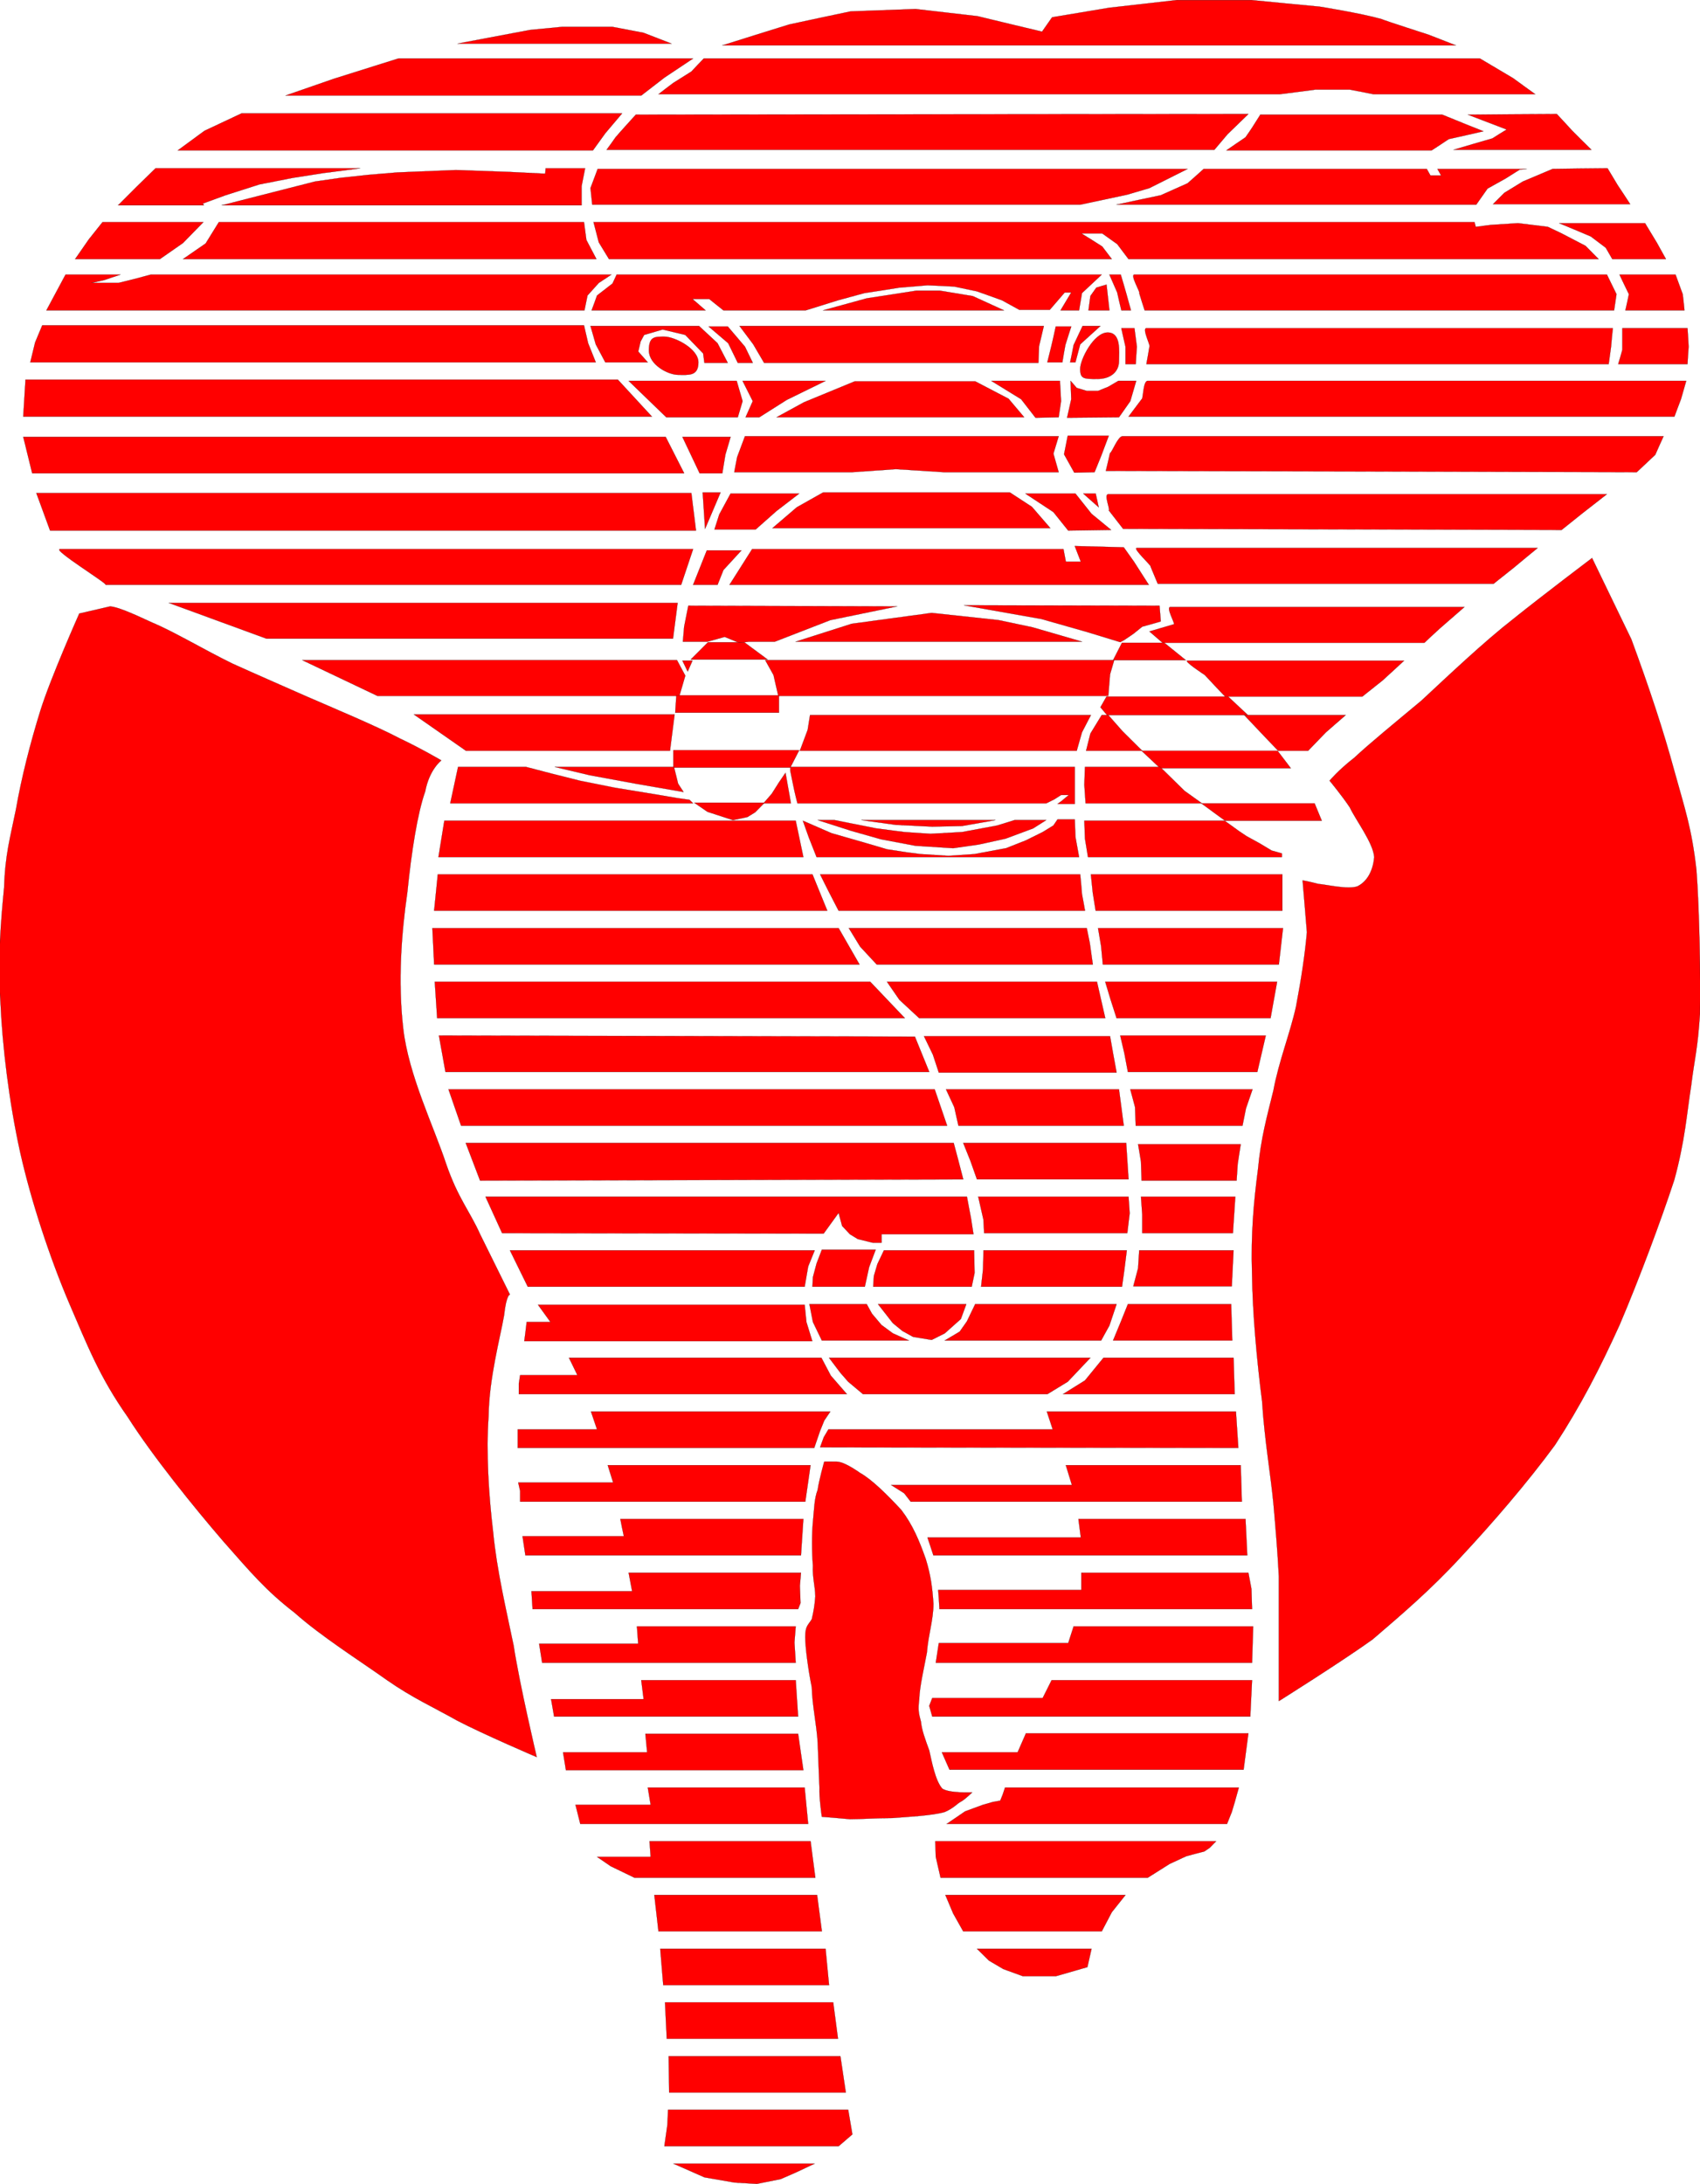 <?xml version="1.0"?><svg width="383.557" height="492.624" xmlns="http://www.w3.org/2000/svg">
 <g>
  <title>Layer 1</title>
  <g id="Layer_1">
   <g id="svg_1">
    <path clip-rule="evenodd" d="m5.755,85.626l-0.504,8.352l141.84,0l-7.704,-8.352l-133.632,0z" fill-rule="evenodd" stroke="#000000" stroke-miterlimit="10" stroke-width="0.036" id="svg_2" fill="#ff0000"/>
    <path clip-rule="evenodd" d="m38.083,135.99l22.032,8.064l91.728,0l1.044,-8.064l-114.804,0z" fill-rule="evenodd" stroke="#000000" stroke-miterlimit="10" stroke-width="0.036" id="svg_3" fill="#ff0000"/>
    <path clip-rule="evenodd" d="m93.379,161.154l11.772,8.208l46.008,0l1.044,-8.208l-58.824,0z" fill-rule="evenodd" stroke="#000000" stroke-miterlimit="10" stroke-width="0.036" id="svg_4" fill="#ff0000"/>
    <path clip-rule="evenodd" d="m5.251,98.55l2.016,8.208l147.096,0l-4.176,-8.208l-144.936,0l-0,0z" fill-rule="evenodd" stroke="#000000" stroke-miterlimit="10" stroke-width="0.036" id="svg_5" fill="#ff0000"/>
    <path clip-rule="evenodd" d="m13.567,123.858c-2.016,0 11.196,8.064 10.224,8.064c43.272,0 86.58,0 129.888,0c0.9,-2.664 1.8,-5.364 2.7,-8.064c-47.591,0 -95.184,0 -142.812,0z" fill-rule="evenodd" stroke="#000000" stroke-miterlimit="10" stroke-width="0.036" id="svg_6" fill="#ff0000"/>
    <path clip-rule="evenodd" d="m68.215,148.914l16.956,8.064l68.112,0l1.332,-4.572l-1.872,-3.492l-84.528,0z" fill-rule="evenodd" stroke="#000000" stroke-miterlimit="10" stroke-width="0.036" id="svg_7" fill="#ff0000"/>
    <path clip-rule="evenodd" d="m153.968,98.55l3.888,8.208l5.112,0l0.684,-4.176l1.188,-4.032l-10.872,0z" fill-rule="evenodd" stroke="#000000" stroke-miterlimit="10" stroke-width="0.036" id="svg_8" fill="#ff0000"/>
    <path clip-rule="evenodd" d="m8.204,111.222l3.096,8.46l145.728,0l-1.044,-8.46l-147.78,0l0,0z" fill-rule="evenodd" stroke="#000000" stroke-miterlimit="10" stroke-width="0.036" id="svg_9" fill="#ff0000"/>
    <path clip-rule="evenodd" d="m158.54,111.078l0.54,8.208l3.492,-8.208l-4.032,0z" fill-rule="evenodd" stroke="#000000" stroke-miterlimit="10" stroke-width="0.036" id="svg_10" fill="#ff0000"/>
    <path clip-rule="evenodd" d="m192.848,86.022l-11.448,4.716l-6.192,3.384l55.872,0l-3.527,-4.176l-7.524,-3.924l-27.181,0z" fill-rule="evenodd" stroke="#000000" stroke-miterlimit="10" stroke-width="0.036" id="svg_11" fill="#ff0000"/>
    <path clip-rule="evenodd" d="m168.08,98.406l-1.764,4.716l-0.648,3.384l26.64,0l9.828,-0.684l10.764,0.684l25.956,0l-1.188,-4.176l1.188,-3.924l-70.776,0z" fill-rule="evenodd" stroke="#000000" stroke-miterlimit="10" stroke-width="0.036" id="svg_12" fill="#ff0000"/>
    <path clip-rule="evenodd" d="m164.839,111.33l-2.556,4.716l-1.08,3.384l9.288,0l4.716,-4.176l5.112,-3.924l-15.48,0z" fill-rule="evenodd" stroke="#000000" stroke-miterlimit="10" stroke-width="0.036" id="svg_13" fill="#ff0000"/>
    <path clip-rule="evenodd" d="m185.72,111.078l-5.94,3.348l-5.508,4.716l62.712,0l-4.176,-4.824l-4.968,-3.24l-42.12,0z" fill-rule="evenodd" stroke="#000000" stroke-miterlimit="10" stroke-width="0.036" id="svg_14" fill="#ff0000"/>
    <path clip-rule="evenodd" d="m159.476,124.146l-3.096,7.776l5.508,0l1.332,-3.348l4.068,-4.428l-7.812,0z" fill-rule="evenodd" stroke="#000000" stroke-miterlimit="10" stroke-width="0.036" id="svg_15" fill="#ff0000"/>
    <path clip-rule="evenodd" d="m155.3,136.638l-0.936,4.716l-0.288,3.384l5.544,0l3.888,-1.08l3.24,1.332l2.268,-0.252l5.796,0l12.528,-4.86l15.048,-3.096l-47.088,-0.144z" fill-rule="evenodd" stroke="#000000" stroke-miterlimit="10" stroke-width="0.036" id="svg_16" fill="#ff0000"/>
    <path clip-rule="evenodd" d="m261.607,136.638l0.288,3.528l-0.828,0.252l-3.348,0.936l-2.017,1.62l-2.016,1.368l-0.936,0.504l-7.416,-2.268l-10.368,-2.952l-17.496,-3.096l44.137,0.108z" fill-rule="evenodd" stroke="#000000" stroke-miterlimit="10" stroke-width="0.036" id="svg_17" fill="#ff0000"/>
    <path clip-rule="evenodd" d="m210.199,138.258l-18.036,2.448l-12.636,4.032l64.584,0l-11.16,-3.24l-7.668,-1.62l-15.084,-1.62z" fill-rule="evenodd" stroke="#000000" stroke-miterlimit="10" stroke-width="0.036" id="svg_18" fill="#ff0000"/>
    <path clip-rule="evenodd" d="m231.332,111.33l6.336,4.176l3.348,4.176l9.684,-0.144l-4.428,-3.636l-3.636,-4.572l-11.304,0z" fill-rule="evenodd" stroke="#000000" stroke-miterlimit="10" stroke-width="0.036" id="svg_19" fill="#ff0000"/>
    <path clip-rule="evenodd" d="m244.399,111.33l3.492,3.096l-0.684,-3.096l-2.808,0z" fill-rule="evenodd" stroke="#000000" stroke-miterlimit="10" stroke-width="0.036" id="svg_20" fill="#ff0000"/>
    <path clip-rule="evenodd" d="m153.968,149.022l1.188,2.448l1.08,-2.448l-2.268,0z" fill-rule="evenodd" stroke="#000000" stroke-miterlimit="10" stroke-width="0.036" id="svg_21" fill="#ff0000"/>
    <path clip-rule="evenodd" d="m172.651,148.914l1.872,3.348l1.08,4.716l74.448,0l0.396,-4.86l0.937,-3.204l-78.733,0z" fill-rule="evenodd" stroke="#000000" stroke-miterlimit="10" stroke-width="0.036" id="svg_22" fill="#ff0000"/>
    <path clip-rule="evenodd" d="m182.768,161.298l-0.54,3.348l-1.764,4.716l62.46,0l1.188,-4.176l2.017,-3.888l-63.361,0z" fill-rule="evenodd" stroke="#000000" stroke-miterlimit="10" stroke-width="0.036" id="svg_23" fill="#ff0000"/>
    <path clip-rule="evenodd" d="m240.907,98.298l-0.828,4.176l2.305,4.14l4.571,-0.108l1.477,-3.636l1.728,-4.572l-9.253,0z" fill-rule="evenodd" stroke="#000000" stroke-miterlimit="10" stroke-width="0.036" id="svg_24" fill="#ff0000"/>
    <path clip-rule="evenodd" d="m252.319,85.914l-2.268,1.332l-2.304,0.936l-2.557,0l-2.268,-0.684l-1.368,-1.584l0.144,4.14l-0.936,4.176l11.7,-0.108l2.556,-3.636l1.332,-4.572l-4.031,0z" fill-rule="evenodd" stroke="#000000" stroke-miterlimit="10" stroke-width="0.036" id="svg_25" fill="#ff0000"/>
    <path clip-rule="evenodd" d="m223.663,85.914l6.732,4.14l3.24,4.176l5.22,-0.108l0.54,-3.636l-0.252,-4.572l-15.48,0z" fill-rule="evenodd" stroke="#000000" stroke-miterlimit="10" stroke-width="0.036" id="svg_26" fill="#ff0000"/>
    <path clip-rule="evenodd" d="m152.6,156.834l-0.252,3.924l23.4,0l0,-3.924l-23.148,0z" fill-rule="evenodd" stroke="#000000" stroke-miterlimit="10" stroke-width="0.036" id="svg_27" fill="#ff0000"/>
    <path clip-rule="evenodd" d="m159.728,144.882l-3.888,3.888l17.352,0l-5.256,-3.888l-8.208,0z" fill-rule="evenodd" stroke="#000000" stroke-miterlimit="10" stroke-width="0.036" id="svg_28" fill="#ff0000"/>
    <path clip-rule="evenodd" d="m151.916,169.218l0,3.924l26.388,0l2.016,-3.924l-28.404,0z" fill-rule="evenodd" stroke="#000000" stroke-miterlimit="10" stroke-width="0.036" id="svg_29" fill="#ff0000"/>
    <path clip-rule="evenodd" d="m169.7,123.858l-2.304,3.636l-2.808,4.428l94.608,0l-3.348,-5.22l-2.304,-3.24l-11.053,-0.288l1.368,3.528l-3.384,0l-0.54,-2.844l-70.235,0z" fill-rule="evenodd" stroke="#000000" stroke-miterlimit="10" stroke-width="0.036" id="svg_30" fill="#ff0000"/>
    <path clip-rule="evenodd" d="m256.495,123.606c-1.079,0 3.492,4.176 3.097,4.176c0.54,1.296 1.08,2.592 1.62,3.888c25.235,0 50.508,0 75.779,0c1.513,-1.188 3.024,-2.412 4.572,-3.636c1.764,-1.476 3.564,-2.952 5.364,-4.428c-30.131,0 -60.264,0 -90.432,0z" fill-rule="evenodd" stroke="#000000" stroke-miterlimit="10" stroke-width="0.036" id="svg_31" fill="#ff0000"/>
    <path clip-rule="evenodd" d="m264.056,136.926c-1.08,0 1.188,3.888 0.792,3.888c-1.836,0.54 -3.672,1.08 -5.508,1.62c0.972,0.828 1.943,1.692 2.952,2.556c19.691,0 39.384,0 59.075,0c1.152,-1.08 2.305,-2.16 3.492,-3.24c1.836,-1.584 3.672,-3.204 5.544,-4.824c-22.103,0 -44.208,0 -66.347,0z" fill-rule="evenodd" stroke="#000000" stroke-miterlimit="10" stroke-width="0.036" id="svg_32" fill="#ff0000"/>
    <path clip-rule="evenodd" d="m267.943,149.022c-1.08,0 3.889,3.24 3.889,3.24c1.512,1.62 3.023,3.24 4.571,4.86c10.296,0 20.628,0 30.96,0c1.513,-1.188 3.024,-2.412 4.572,-3.636c1.62,-1.476 3.24,-2.952 4.86,-4.464c-16.272,0 -32.543,0 -48.852,0z" fill-rule="evenodd" stroke="#000000" stroke-miterlimit="10" stroke-width="0.036" id="svg_33" fill="#ff0000"/>
    <path clip-rule="evenodd" d="m250.052,111.474c-1.08,0 0.54,3.636 0.107,3.636c1.08,1.368 2.16,2.772 3.24,4.176c32.977,0.072 65.952,0.144 98.928,0.252c1.62,-1.296 3.24,-2.592 4.86,-3.888c1.764,-1.368 3.564,-2.772 5.364,-4.176c-37.476,0 -74.988,0 -112.499,0z" fill-rule="evenodd" stroke="#000000" stroke-miterlimit="10" stroke-width="0.036" id="svg_34" fill="#ff0000"/>
    <path clip-rule="evenodd" d="m253.256,98.406c-1.044,0 -2.412,3.78 -2.809,3.78c-0.288,1.332 -0.611,2.664 -0.936,4.032c39.924,0.072 79.848,0.18 119.771,0.288c1.368,-1.296 2.772,-2.592 4.177,-3.924c0.611,-1.368 1.224,-2.772 1.872,-4.176c-40.68,0 -81.359,0 -122.075,0z" fill-rule="evenodd" stroke="#000000" stroke-miterlimit="10" stroke-width="0.036" id="svg_35" fill="#ff0000"/>
    <path clip-rule="evenodd" d="m258.943,85.914c-1.08,0 -0.972,4.14 -1.368,4.14c-0.972,1.296 -1.943,2.592 -2.952,3.924c41.04,0 82.08,0 123.156,0c0.469,-1.296 0.973,-2.592 1.477,-3.924c0.396,-1.368 0.792,-2.736 1.188,-4.14c-40.501,0 -81.001,0 -121.501,0z" fill-rule="evenodd" stroke="#000000" stroke-miterlimit="10" stroke-width="0.036" id="svg_36" fill="#ff0000"/>
    <path clip-rule="evenodd" d="m258.655,74.034c-1.08,0 1.08,4.176 0.685,4.176c-0.217,1.296 -0.433,2.592 -0.685,3.924c34.74,0 69.517,0 104.292,0c0.181,-1.296 0.36,-2.592 0.54,-3.924c0.108,-1.368 0.252,-2.772 0.396,-4.176c-35.064,0 -70.127,0 -105.228,0z" fill-rule="evenodd" stroke="#000000" stroke-miterlimit="10" stroke-width="0.036" id="svg_37" fill="#ff0000"/>
    <path clip-rule="evenodd" d="m243.716,83.214c0,2.268 0.792,2.268 3.888,2.268s4.86,-1.728 4.86,-4.032c0,-2.16 0.54,-6.444 -2.557,-6.444c-3.095,0 -6.191,6.048 -6.191,8.208z" fill-rule="evenodd" stroke="#000000" stroke-miterlimit="10" stroke-width="0.036" id="svg_38" fill="#ff0000"/>
    <path clip-rule="evenodd" d="m253.004,74.034c0.288,1.368 0.611,2.772 0.936,4.176c0,1.296 0,2.592 0,3.924c0.756,0 1.512,0 2.304,0c0.072,-1.296 0.145,-2.592 0.252,-3.924c-0.18,-1.368 -0.359,-2.772 -0.54,-4.176c-0.973,0 -1.944,0 -2.952,0z" fill-rule="evenodd" stroke="#000000" stroke-miterlimit="10" stroke-width="0.036" id="svg_39" fill="#ff0000"/>
    <path clip-rule="evenodd" d="m366.044,74.034c0,1.62 0,3.24 0,4.86c-0.288,1.08 -0.612,2.16 -0.937,3.24c5.185,0 10.404,0 15.624,0c0.072,-1.296 0.145,-2.592 0.252,-3.924c-0.072,-1.368 -0.144,-2.772 -0.252,-4.176c-4.895,0 -9.792,0 -14.687,0z" fill-rule="evenodd" stroke="#000000" stroke-miterlimit="10" stroke-width="0.036" id="svg_40" fill="#ff0000"/>
    <path clip-rule="evenodd" d="m166.855,73.53l3.096,4.14l2.448,4.176l61.884,0l0.145,-3.744l1.08,-4.572l-68.653,0z" fill-rule="evenodd" stroke="#000000" stroke-miterlimit="10" stroke-width="0.036" id="svg_41" fill="#ff0000"/>
    <path clip-rule="evenodd" d="m238.208,73.638c-0.288,1.368 -0.612,2.772 -0.937,4.176c-0.324,1.296 -0.648,2.592 -0.972,3.924c1.116,0 2.231,0 3.384,0c0.216,-1.296 0.432,-2.592 0.684,-3.924c0.433,-1.368 0.864,-2.772 1.332,-4.176c-1.151,0 -2.303,0 -3.491,0z" fill-rule="evenodd" stroke="#000000" stroke-miterlimit="10" stroke-width="0.036" id="svg_42" fill="#ff0000"/>
    <path clip-rule="evenodd" d="m244.256,73.53c-0.648,1.404 -1.332,2.844 -2.017,4.284c-0.252,1.296 -0.504,2.592 -0.792,3.924c0.396,0 0.792,0 1.188,0c0.359,-1.332 0.72,-2.7 1.08,-4.068c1.512,-1.368 3.023,-2.736 4.571,-4.14c-1.331,0 -2.663,0 -4.03,0z" fill-rule="evenodd" stroke="#000000" stroke-miterlimit="10" stroke-width="0.036" id="svg_43" fill="#ff0000"/>
    <path clip-rule="evenodd" d="m255.955,61.938c-1.079,0 1.477,4.176 1.08,4.176c0.396,1.296 0.792,2.592 1.225,3.888c35.279,0 70.596,0 105.912,0c0.18,-1.188 0.359,-2.412 0.54,-3.636c-0.721,-1.476 -1.44,-2.952 -2.16,-4.428c-35.532,0 -71.065,0 -106.597,0z" fill-rule="evenodd" stroke="#000000" stroke-miterlimit="10" stroke-width="0.036" id="svg_44" fill="#ff0000"/>
    <path clip-rule="evenodd" d="m365.396,61.938c0.684,1.476 1.404,2.952 2.124,4.428c-0.252,1.188 -0.504,2.412 -0.792,3.636c4.428,0 8.856,0 13.32,0c-0.108,-1.188 -0.252,-2.412 -0.396,-3.636c-0.54,-1.476 -1.08,-2.952 -1.62,-4.428c-4.213,0 -8.425,0 -12.636,0z" fill-rule="evenodd" stroke="#000000" stroke-miterlimit="10" stroke-width="0.036" id="svg_45" fill="#ff0000"/>
    <path clip-rule="evenodd" d="m250.304,61.938c0.576,1.332 1.151,2.664 1.764,4.032c0.288,1.332 0.612,2.664 0.937,4.032c0.72,0 1.439,0 2.159,0c-0.359,-1.296 -0.72,-2.592 -1.079,-3.888c-0.396,-1.368 -0.792,-2.772 -1.225,-4.176c-0.829,0 -1.692,0 -2.556,0z" fill-rule="evenodd" stroke="#000000" stroke-miterlimit="10" stroke-width="0.036" id="svg_46" fill="#ff0000"/>
    <path clip-rule="evenodd" d="m167.54,85.914l2.304,4.572l-1.62,3.636l3.096,0l6.192,-3.924l8.748,-4.284l-18.72,0z" fill-rule="evenodd" stroke="#000000" stroke-miterlimit="10" stroke-width="0.036" id="svg_47" fill="#ff0000"/>
    <path clip-rule="evenodd" d="m206.708,65.574l-11.16,1.728l-9.828,2.7l40.788,0l-7.021,-3.204l-7.416,-1.224l-5.363,0z" fill-rule="evenodd" stroke="#000000" stroke-miterlimit="10" stroke-width="0.036" id="svg_48" fill="#ff0000"/>
    <path clip-rule="evenodd" d="m133.231,73.53l1.188,4.14l2.16,4.068l9.576,0l-2.16,-2.448l0.54,-2.268l0.792,-1.476l4.176,-1.224l5.112,1.224l4.032,4.176l0.288,2.124l5.256,0l-2.304,-4.428l-4.176,-3.888l-24.48,0z" fill-rule="evenodd" stroke="#000000" stroke-miterlimit="10" stroke-width="0.036" id="svg_49" fill="#ff0000"/>
    <path clip-rule="evenodd" d="m141.835,85.914l8.496,8.208l16.128,0l1.08,-3.636l-1.332,-4.572l-24.372,0z" fill-rule="evenodd" stroke="#000000" stroke-miterlimit="10" stroke-width="0.036" id="svg_50" fill="#ff0000"/>
    <path clip-rule="evenodd" d="m159.872,73.638l4.428,3.78l2.16,4.428l3.384,0l-1.764,-3.636l-3.888,-4.572l-4.32,0z" fill-rule="evenodd" stroke="#000000" stroke-miterlimit="10" stroke-width="0.036" id="svg_51" fill="#ff0000"/>
    <path clip-rule="evenodd" d="m139.136,61.938c-0.288,0.648 -0.612,1.332 -0.936,2.016c-1.152,0.9 -2.304,1.8 -3.492,2.7c-0.396,1.116 -0.792,2.232 -1.224,3.348c8.568,0 17.136,0 25.704,0c-0.972,-0.828 -1.944,-1.692 -2.952,-2.556c1.26,0 2.52,0 3.78,0c1.044,0.828 2.124,1.692 3.204,2.556c6.192,0 12.384,0 18.576,0c2.412,-0.756 4.824,-1.512 7.272,-2.268c1.98,-0.54 3.96,-1.08 5.94,-1.62c2.592,-0.396 5.184,-0.792 7.812,-1.224c2.124,-0.18 4.284,-0.36 6.444,-0.54c2.016,0.072 4.032,0.18 6.048,0.288c1.692,0.36 3.384,0.72 5.112,1.08c1.872,0.648 3.744,1.332 5.651,2.016c1.296,0.72 2.593,1.44 3.925,2.16c2.268,0 4.535,0 6.84,0c1.115,-1.296 2.231,-2.592 3.384,-3.924c0.468,0 0.972,0 1.476,0c-0.792,1.332 -1.584,2.664 -2.412,4.032c1.368,0 2.772,0 4.177,0c0.216,-1.296 0.432,-2.592 0.647,-3.888c1.477,-1.368 2.952,-2.772 4.464,-4.176c-36.469,0 -72.936,0 -109.44,0z" fill-rule="evenodd" stroke="#000000" stroke-miterlimit="10" stroke-width="0.036" id="svg_52" fill="#ff0000"/>
    <path clip-rule="evenodd" d="m146.408,79.038c0,3.24 4.32,5.508 6.588,5.508c2.304,0 4.572,0.396 4.572,-2.808c0,-3.096 -5.364,-5.796 -7.668,-5.796c-2.269,0 -3.492,0 -3.492,3.096z" fill-rule="evenodd" stroke="#000000" stroke-miterlimit="10" stroke-width="0.036" id="svg_53" fill="#ff0000"/>
    <path clip-rule="evenodd" d="m9.536,73.386l-1.62,3.888l-1.08,4.464l127.584,0l-1.728,-4.32l-0.936,-4.032l-122.22,0z" fill-rule="evenodd" stroke="#000000" stroke-miterlimit="10" stroke-width="0.036" id="svg_54" fill="#ff0000"/>
    <path clip-rule="evenodd" d="m23.144,50.094l-3.096,3.888l-3.096,4.464l19.116,0l5.22,-3.636l4.608,-4.716l-22.752,0z" fill-rule="evenodd" stroke="#000000" stroke-miterlimit="10" stroke-width="0.036" id="svg_55" fill="#ff0000"/>
    <path clip-rule="evenodd" d="m89.636,38.898l-6.48,0.54l-6.336,0.684l-5.76,0.828l-21.024,5.364l81.18,0l0,-4.32l0.792,-4.032l-8.892,0l-0.108,1.224l-7.956,-0.396l-12.24,-0.432l-13.176,0.54z" fill-rule="evenodd" stroke="#000000" stroke-miterlimit="10" stroke-width="0.036" id="svg_56" fill="#ff0000"/>
    <path clip-rule="evenodd" d="m35.096,37.962l-4.284,4.176l-4.176,4.176l19.368,0l-0.252,-0.396l5.112,-1.872l7.668,-2.448l7.524,-1.476l6.876,-1.08l8.352,-1.08l-46.188,0z" fill-rule="evenodd" stroke="#000000" stroke-miterlimit="10" stroke-width="0.036" id="svg_57" fill="#ff0000"/>
    <path clip-rule="evenodd" d="m54.5,25.578l-8.352,3.924l-6.048,4.428l93.672,0l2.808,-3.888l3.78,-4.464l-85.86,0z" fill-rule="evenodd" stroke="#000000" stroke-miterlimit="10" stroke-width="0.036" id="svg_58" fill="#ff0000"/>
    <path clip-rule="evenodd" d="m89.888,13.194l-14.544,4.572l-10.908,3.78l80.244,0l5.22,-4.032l6.48,-4.32l-66.492,0z" fill-rule="evenodd" stroke="#000000" stroke-miterlimit="10" stroke-width="0.036" id="svg_59" fill="#ff0000"/>
    <path clip-rule="evenodd" d="m126.751,6.066l-7.128,0.684l-16.416,3.096l48.312,0l-6.336,-2.448l-6.983,-1.332l-11.449,0z" fill-rule="evenodd" stroke="#000000" stroke-miterlimit="10" stroke-width="0.036" id="svg_60" fill="#ff0000"/>
    <path clip-rule="evenodd" d="m34.052,61.938l-4.068,1.08l-3.204,0.792l-6.084,0l2.844,-0.648l3.636,-1.224l-12.384,0l-4.32,8.064l121.392,0l0.684,-3.348l2.556,-2.844l2.844,-1.872l-103.896,0l0,0z" fill-rule="evenodd" stroke="#000000" stroke-miterlimit="10" stroke-width="0.036" id="svg_61" fill="#ff0000"/>
    <path clip-rule="evenodd" d="m49.388,50.094l-2.988,4.824l-5.112,3.528l93.276,0l-2.268,-4.32l-0.54,-4.032l-82.368,0z" fill-rule="evenodd" stroke="#000000" stroke-miterlimit="10" stroke-width="0.036" id="svg_62" fill="#ff0000"/>
    <path clip-rule="evenodd" d="m133.916,50.094l1.188,4.572l2.304,3.78l113.436,0l-2.16,-2.844l-2.556,-1.62l-2.16,-1.332l4.716,0l3.384,2.412l2.556,3.384l106.056,0l-2.952,-2.988l-5.4,-2.808l-3.096,-1.476l-6.731,-0.828l-6.192,0.396l-3.348,0.432l-0.288,-1.08l-18.288,0l-180.469,0z" fill-rule="evenodd" stroke="#000000" stroke-miterlimit="10" stroke-width="0.036" id="svg_63" fill="#ff0000"/>
    <path clip-rule="evenodd" d="m351.787,50.346c2.376,0.972 4.752,1.979 7.129,2.988c1.115,0.828 2.231,1.692 3.384,2.556c0.468,0.828 0.972,1.692 1.476,2.556c4.032,0 8.064,0 12.096,0c-0.647,-1.188 -1.332,-2.412 -2.016,-3.636c-0.9,-1.476 -1.8,-2.952 -2.7,-4.464c-6.444,0 -12.888,0 -19.369,0z" fill-rule="evenodd" stroke="#000000" stroke-miterlimit="10" stroke-width="0.036" id="svg_64" fill="#ff0000"/>
    <path clip-rule="evenodd" d="m155.552,38.106l-6.84,0l-13.86,0l-1.62,4.32l0.396,3.744l110.088,0l10.62,-2.268l5.004,-1.476l8.604,-4.32l-112.392,0z" fill-rule="evenodd" stroke="#000000" stroke-miterlimit="10" stroke-width="0.036" id="svg_65" fill="#ff0000"/>
    <path clip-rule="evenodd" d="m271.579,38.106c-1.188,1.08 -2.411,2.16 -3.636,3.24c-2.016,0.9 -4.032,1.8 -6.048,2.7c-3.312,0.684 -6.624,1.404 -9.972,2.124c27.036,0 54.071,0 81.144,0c0.828,-1.188 1.692,-2.412 2.556,-3.636c1.332,-0.756 2.7,-1.512 4.068,-2.268c1.044,-0.648 2.124,-1.332 3.204,-2.016c0.54,-0.036 1.08,-0.072 1.62,-0.144c-6.732,0 -13.464,0 -20.196,0c0.252,0.468 0.54,0.972 0.828,1.476c-0.792,0 -1.584,0 -2.412,0c-0.252,-0.468 -0.54,-0.972 -0.828,-1.476c-16.775,0 -33.552,0 -50.328,0z" fill-rule="evenodd" stroke="#000000" stroke-miterlimit="10" stroke-width="0.036" id="svg_66" fill="#ff0000"/>
    <path clip-rule="evenodd" d="m350.312,38.106c-2.232,0.936 -4.464,1.872 -6.732,2.844c-1.367,0.828 -2.771,1.692 -4.176,2.556c-0.828,0.828 -1.691,1.692 -2.556,2.556c10.296,0 20.628,0 30.96,0c-0.937,-1.44 -1.872,-2.88 -2.844,-4.32c-0.756,-1.26 -1.513,-2.52 -2.269,-3.78c-4.103,0.036 -8.244,0.072 -12.383,0.144z" fill-rule="evenodd" stroke="#000000" stroke-miterlimit="10" stroke-width="0.036" id="svg_67" fill="#ff0000"/>
    <path clip-rule="evenodd" d="m143.456,25.866c-0.792,0.864 -1.584,1.764 -2.412,2.664c-0.72,0.792 -1.44,1.62 -2.16,2.448c-0.648,0.936 -1.332,1.872 -2.016,2.808c45.684,0 91.404,0 137.124,0c0.973,-1.152 1.944,-2.304 2.952,-3.492c1.548,-1.512 3.132,-3.024 4.716,-4.572c-46.045,0.036 -92.124,0.072 -138.204,0.144z" fill-rule="evenodd" stroke="#000000" stroke-miterlimit="10" stroke-width="0.036" id="svg_68" fill="#ff0000"/>
    <path clip-rule="evenodd" d="m284.359,25.866c-0.611,0.972 -1.224,1.944 -1.872,2.952c-0.468,0.72 -0.972,1.44 -1.476,2.16c-1.44,0.972 -2.88,1.944 -4.32,2.952c15.408,0 30.853,0 46.296,0c1.296,-0.828 2.592,-1.692 3.889,-2.556c2.592,-0.576 5.184,-1.152 7.812,-1.764c-3.096,-1.224 -6.192,-2.484 -9.288,-3.744c-13.68,0 -27.361,0 -41.041,0z" fill-rule="evenodd" stroke="#000000" stroke-miterlimit="10" stroke-width="0.036" id="svg_69" fill="#ff0000"/>
    <path clip-rule="evenodd" d="m331.195,25.866c2.916,1.116 5.832,2.232 8.748,3.348c-1.08,0.648 -2.16,1.332 -3.24,2.016c-2.916,0.828 -5.832,1.692 -8.748,2.556c10.368,0 20.736,0 31.104,0c-1.44,-1.404 -2.88,-2.844 -4.32,-4.284c-1.151,-1.26 -2.304,-2.52 -3.491,-3.78c-6.66,0.036 -13.356,0.072 -20.053,0.144z" fill-rule="evenodd" stroke="#000000" stroke-miterlimit="10" stroke-width="0.036" id="svg_70" fill="#ff0000"/>
    <path clip-rule="evenodd" d="m158.792,13.194c-0.936,0.972 -1.872,1.944 -2.808,2.952c-1.332,0.828 -2.7,1.692 -4.068,2.556c-1.116,0.828 -2.232,1.692 -3.348,2.556c46.692,0 93.384,0 140.112,0c2.664,-0.324 5.364,-0.684 8.063,-1.044c2.593,0 5.185,0 7.813,0c1.764,0.324 3.563,0.684 5.364,1.044c12.132,0 24.3,0 36.468,0c-1.656,-1.188 -3.313,-2.376 -4.968,-3.6c-2.484,-1.476 -5.004,-2.952 -7.524,-4.464c-58.357,0 -116.712,0 -175.104,0z" fill-rule="evenodd" stroke="#000000" stroke-miterlimit="10" stroke-width="0.036" id="svg_71" fill="#ff0000"/>
    <path clip-rule="evenodd" d="m206.563,2.034c-4.86,0.18 -9.756,0.36 -14.652,0.54c-4.608,0.972 -9.216,1.944 -13.86,2.952c-5.004,1.548 -10.044,3.132 -15.084,4.716c55.151,0 110.34,0 165.527,0c-2.052,-0.792 -4.104,-1.584 -6.191,-2.412c0,0 -10.08,-3.24 -10.62,-3.528c-4.716,-1.332 -14.004,-2.808 -14.004,-2.808c-5.112,-0.468 -10.225,-0.972 -15.336,-1.476c-5.58,0 -11.196,0 -16.813,0c-5.076,0.576 -10.151,1.152 -15.228,1.728c-4.284,0.72 -8.604,1.44 -12.924,2.16c-0.757,1.08 -1.513,2.16 -2.269,3.24c-4.824,-1.152 -9.684,-2.304 -14.544,-3.492c-4.641,-0.54 -9.322,-1.08 -14.002,-1.62z" fill-rule="evenodd" stroke="#000000" stroke-miterlimit="10" stroke-width="0.036" id="svg_72" fill="#ff0000"/>
    <path clip-rule="evenodd" d="m151.916,488.033l7.02,3.098l6.84,1.188l5.004,0.287l5.364,-1.08l3.384,-1.475l4.284,-2.018l-31.896,0z" fill-rule="evenodd" stroke="#000000" stroke-miterlimit="10" stroke-width="0.036" id="svg_73" fill="#ff0000"/>
    <path clip-rule="evenodd" d="m150.728,475.902l-0.144,3.383l-0.684,4.824l39.312,0l3.096,-2.664l-0.936,-5.543l-40.644,0z" fill-rule="evenodd" stroke="#000000" stroke-miterlimit="10" stroke-width="0.036" id="svg_74" fill="#ff0000"/>
    <path clip-rule="evenodd" d="m150.872,463.807l0.108,8.207l39.852,0l-1.224,-8.207l-38.736,0z" fill-rule="evenodd" stroke="#000000" stroke-miterlimit="10" stroke-width="0.036" id="svg_75" fill="#ff0000"/>
    <path clip-rule="evenodd" d="m150.043,451.674l0.396,8.209l38.628,0l-1.08,-8.209l-37.944,0z" fill-rule="evenodd" stroke="#000000" stroke-miterlimit="10" stroke-width="0.036" id="svg_76" fill="#ff0000"/>
    <path clip-rule="evenodd" d="m148.963,439.578l0.684,8.207l37.404,0l-0.792,-8.207l-37.296,0z" fill-rule="evenodd" stroke="#000000" stroke-miterlimit="10" stroke-width="0.036" id="svg_77" fill="#ff0000"/>
    <path clip-rule="evenodd" d="m147.631,427.445l0.936,8.209l36.864,0l-1.08,-8.209l-36.72,0z" fill-rule="evenodd" stroke="#000000" stroke-miterlimit="10" stroke-width="0.036" id="svg_78" fill="#ff0000"/>
    <path clip-rule="evenodd" d="m115.052,282.041l4.032,8.209l62.46,0l0.792,-4.572l1.476,-3.637l-68.76,0z" fill-rule="evenodd" stroke="#000000" stroke-miterlimit="10" stroke-width="0.036" id="svg_79" fill="#ff0000"/>
    <path clip-rule="evenodd" d="m109.543,269.945l3.744,8.209l72.54,0.107l3.384,-4.68l0.792,2.951l1.764,1.873l1.764,1.08l3.349,0.828l2.016,0l0,-1.908l20.736,0l-0.54,-3.492l-0.937,-4.969l-108.612,0l0,0.001z" fill-rule="evenodd" stroke="#000000" stroke-miterlimit="10" stroke-width="0.036" id="svg_80" fill="#ff0000"/>
    <path clip-rule="evenodd" d="m99.032,233.586l1.476,8.208l109.152,0l-3.239,-7.956l-107.389,-0.252z" fill-rule="evenodd" stroke="#000000" stroke-miterlimit="10" stroke-width="0.036" id="svg_81" fill="#ff0000"/>
    <path clip-rule="evenodd" d="m100.255,185.13l-1.332,8.208l82.332,0l-1.728,-8.208l-79.272,0z" fill-rule="evenodd" stroke="#000000" stroke-miterlimit="10" stroke-width="0.036" id="svg_82" fill="#ff0000"/>
    <path clip-rule="evenodd" d="m98.779,197.226l-0.828,8.208l88.704,0l-3.348,-8.208l-84.528,0z" fill-rule="evenodd" stroke="#000000" stroke-miterlimit="10" stroke-width="0.036" id="svg_83" fill="#ff0000"/>
    <path clip-rule="evenodd" d="m97.556,209.358l0.396,8.208l95.976,0l-4.716,-8.208l-91.656,0z" fill-rule="evenodd" stroke="#000000" stroke-miterlimit="10" stroke-width="0.036" id="svg_84" fill="#ff0000"/>
    <path clip-rule="evenodd" d="m98.096,221.454l0.54,8.208l105.516,0l-7.812,-8.208l-98.244,0z" fill-rule="evenodd" stroke="#000000" stroke-miterlimit="10" stroke-width="0.036" id="svg_85" fill="#ff0000"/>
    <path clip-rule="evenodd" d="m103.352,172.998l-1.764,8.208l54.792,0l-0.828,-0.792l-2.808,-0.396l-4.86,-0.828l-9,-1.476l-8.1,-1.62l-6.444,-1.62l-5.652,-1.476l-15.336,0z" fill-rule="evenodd" stroke="#000000" stroke-miterlimit="10" stroke-width="0.036" id="svg_86" fill="#ff0000"/>
    <path clip-rule="evenodd" d="m125.167,172.998l7.92,1.872l10.368,1.908l10.764,1.872l-1.224,-1.872l-0.936,-3.78l-26.892,0z" fill-rule="evenodd" stroke="#000000" stroke-miterlimit="10" stroke-width="0.036" id="svg_87" fill="#ff0000"/>
    <path clip-rule="evenodd" d="m156.631,181.062l2.988,2.052l5.76,1.872l3.24,-0.684l1.764,-1.08l2.124,-2.16l-15.876,0z" fill-rule="evenodd" stroke="#000000" stroke-miterlimit="10" stroke-width="0.036" id="svg_88" fill="#ff0000"/>
    <path clip-rule="evenodd" d="m248.575,161.298l-2.556,4.176l-0.972,3.888l12.672,0l-4.464,-4.428l-3.204,-3.636l-1.476,0z" fill-rule="evenodd" stroke="#000000" stroke-miterlimit="10" stroke-width="0.036" id="svg_89" fill="#ff0000"/>
    <path clip-rule="evenodd" d="m249.655,157.122l-1.368,2.412l1.477,1.764l31.788,0l-4.464,-4.176l-27.433,0z" fill-rule="evenodd" stroke="#000000" stroke-miterlimit="10" stroke-width="0.036" id="svg_90" fill="#ff0000"/>
    <path clip-rule="evenodd" d="m253.147,144.99l-2.016,3.924l16.416,0l-4.86,-3.924l-9.54,0z" fill-rule="evenodd" stroke="#000000" stroke-miterlimit="10" stroke-width="0.036" id="svg_91" fill="#ff0000"/>
    <path clip-rule="evenodd" d="m257.575,169.362l4.177,3.924l29.483,0l-2.988,-3.924l-30.672,0z" fill-rule="evenodd" stroke="#000000" stroke-miterlimit="10" stroke-width="0.036" id="svg_92" fill="#ff0000"/>
    <path clip-rule="evenodd" d="m280.724,161.298l4.464,4.716l3.204,3.348l6.731,0l4.032,-4.176l4.464,-3.888l-22.895,0z" fill-rule="evenodd" stroke="#000000" stroke-miterlimit="10" stroke-width="0.036" id="svg_93" fill="#ff0000"/>
    <path clip-rule="evenodd" d="m220.424,439.578l2.699,2.664l3.24,1.908l4.429,1.619l7.416,0l7.128,-2.051l0.936,-4.141l-25.848,0l0,0.001z" fill-rule="evenodd" stroke="#000000" stroke-miterlimit="10" stroke-width="0.036" id="svg_94" fill="#ff0000"/>
    <path clip-rule="evenodd" d="m213.296,427.445l1.764,4.176l2.268,4.033l31.248,0l2.269,-4.32l3.096,-3.889l-40.645,0z" fill-rule="evenodd" stroke="#000000" stroke-miterlimit="10" stroke-width="0.036" id="svg_95" fill="#ff0000"/>
    <path clip-rule="evenodd" d="m211.027,415.314l0.108,3.527l1.08,4.717l46.728,0l4.968,-3.133l3.744,-1.729l4.068,-1.08l1.188,-0.791l1.477,-1.512l-63.361,0l0,0.001z" fill-rule="evenodd" stroke="#000000" stroke-miterlimit="10" stroke-width="0.036" id="svg_96" fill="#ff0000"/>
    <path clip-rule="evenodd" d="m226.76,403.219l-0.54,1.619l-0.54,1.332l-1.62,0.287l-2.268,0.648l-4.032,1.477l-4.176,2.844l63.252,0l1.08,-2.699l0.647,-2.16l0.937,-3.348l-52.74,0z" fill-rule="evenodd" stroke="#000000" stroke-miterlimit="10" stroke-width="0.036" id="svg_97" fill="#ff0000"/>
    <path clip-rule="evenodd" d="m175.748,176.49l-1.62,2.556l-1.872,2.16l6.192,0l-1.224,-6.876l-1.476,2.16z" fill-rule="evenodd" stroke="#000000" stroke-miterlimit="10" stroke-width="0.036" id="svg_98" fill="#ff0000"/>
    <path clip-rule="evenodd" d="m178.304,172.998c0,0.252 0,0.54 0,0.828c0.288,1.512 0.612,3.024 0.936,4.572c0.216,0.936 0.432,1.872 0.684,2.808c18.684,0 37.404,0 56.125,0c0.611,-0.288 1.224,-0.612 1.872,-0.936c0.468,-0.288 0.972,-0.612 1.476,-0.936c0.576,0 1.152,0 1.764,0c-0.54,0.432 -1.08,0.864 -1.62,1.332c-0.287,0.216 -0.611,0.432 -0.936,0.684c1.296,0 2.592,0 3.888,0c0,-1.44 0,-2.88 0,-4.32c0,-1.332 0,-2.664 0,-4.032c-21.386,0 -42.769,0 -64.189,0z" fill-rule="evenodd" stroke="#000000" stroke-miterlimit="10" stroke-width="0.036" id="svg_99" fill="#ff0000"/>
    <path clip-rule="evenodd" d="m181.147,185.13l1.332,3.744l1.764,4.464l29.196,0l30.024,0l-0.828,-4.572l-0.145,-3.924l-3.888,0l-0.936,1.368l-2.412,1.476l-3.78,1.872l-4.464,1.764l-7.128,1.332l-5.904,0.396l-6.336,-0.396l-3.096,-0.396l-4.429,-0.684l-5.004,-1.476l-7.523,-2.16l-6.443,-2.808z" fill-rule="evenodd" stroke="#000000" stroke-miterlimit="10" stroke-width="0.036" id="svg_100" fill="#ff0000"/>
    <path clip-rule="evenodd" d="m184.496,184.986l7.524,2.412l6.732,1.908l7.812,1.476l8.496,0.54l5.796,-0.828l6.048,-1.332l6.192,-2.304l2.952,-1.872l-7.128,0l-3.925,1.224l-7.92,1.476l-7.128,0.396l-5.939,-0.396l-6.336,-0.828l-9.396,-1.872l-3.78,0z" fill-rule="evenodd" stroke="#000000" stroke-miterlimit="10" stroke-width="0.036" id="svg_101" fill="#ff0000"/>
    <path clip-rule="evenodd" d="m194.323,184.986l7.813,1.08l8.208,0.396l6.731,-0.144l7.524,-1.332l-30.276,0z" fill-rule="evenodd" stroke="#000000" stroke-miterlimit="10" stroke-width="0.036" id="svg_102" fill="#ff0000"/>
    <path clip-rule="evenodd" d="m185.036,197.226c0.648,1.332 1.332,2.664 2.016,4.032c0.72,1.368 1.44,2.772 2.16,4.176c18.504,0 37.044,0 55.584,0c-0.217,-1.224 -0.433,-2.484 -0.685,-3.744c-0.107,-1.476 -0.252,-2.952 -0.396,-4.464c-19.547,0 -39.096,0 -58.679,0z" fill-rule="evenodd" stroke="#000000" stroke-miterlimit="10" stroke-width="0.036" id="svg_103" fill="#ff0000"/>
    <path clip-rule="evenodd" d="m191.516,209.358l2.556,4.176l3.744,4.032l48.744,0l-0.684,-4.86l-0.685,-3.348l-53.675,0z" fill-rule="evenodd" stroke="#000000" stroke-miterlimit="10" stroke-width="0.036" id="svg_104" fill="#ff0000"/>
    <path clip-rule="evenodd" d="m200.119,221.454l2.809,4.068l4.464,4.14l41.976,0l-1.872,-8.208l-47.377,0z" fill-rule="evenodd" stroke="#000000" stroke-miterlimit="10" stroke-width="0.036" id="svg_105" fill="#ff0000"/>
    <path clip-rule="evenodd" d="m208.472,233.73l2.016,4.176l1.332,4.032l40.104,0l-0.792,-4.32l-0.685,-3.888l-41.975,0z" fill-rule="evenodd" stroke="#000000" stroke-miterlimit="10" stroke-width="0.036" id="svg_106" fill="#ff0000"/>
    <path clip-rule="evenodd" d="m213.439,245.718l1.872,4.032l0.937,4.176l37.296,0l-1.08,-8.208l-39.025,0z" fill-rule="evenodd" stroke="#000000" stroke-miterlimit="10" stroke-width="0.036" id="svg_107" fill="#ff0000"/>
    <path clip-rule="evenodd" d="m217.327,257.814l1.62,4.031l1.477,4.176l34.199,0l-0.539,-8.207l-36.757,0z" fill-rule="evenodd" stroke="#000000" stroke-miterlimit="10" stroke-width="0.036" id="svg_108" fill="#ff0000"/>
    <path clip-rule="evenodd" d="m105.08,257.814l3.24,8.496l109.008,-0.289l-1.188,-4.572l-0.972,-3.635l-110.088,0z" fill-rule="evenodd" stroke="#000000" stroke-miterlimit="10" stroke-width="0.036" id="svg_109" fill="#ff0000"/>
    <path clip-rule="evenodd" d="m101.191,245.718l2.844,8.208l109.656,0l-2.808,-8.208l-109.692,0z" fill-rule="evenodd" stroke="#000000" stroke-miterlimit="10" stroke-width="0.036" id="svg_110" fill="#ff0000"/>
    <path clip-rule="evenodd" d="m220.712,269.945l1.188,5.221l0.145,2.988l32.292,0l0.54,-4.465l-0.253,-3.744l-33.912,0z" fill-rule="evenodd" stroke="#000000" stroke-miterlimit="10" stroke-width="0.036" id="svg_111" fill="#ff0000"/>
    <path clip-rule="evenodd" d="m221.899,282.041l-0.107,4.32l-0.433,3.889l31.788,0l0.54,-3.889l0.54,-4.32l-32.328,0z" fill-rule="evenodd" stroke="#000000" stroke-miterlimit="10" stroke-width="0.036" id="svg_112" fill="#ff0000"/>
    <path clip-rule="evenodd" d="m220.027,294.174l-1.872,3.889l-1.62,2.303l-3.384,2.018l35.28,0l1.872,-3.385l1.62,-4.824l-31.896,0l0,-0.001z" fill-rule="evenodd" stroke="#000000" stroke-miterlimit="10" stroke-width="0.036" id="svg_113" fill="#ff0000"/>
    <path clip-rule="evenodd" d="m187.052,306.27l2.556,3.385l1.764,2.016l3.348,2.809l41.58,0l4.607,-2.809l5.112,-5.4l-58.967,0l0,-0.001z" fill-rule="evenodd" stroke="#000000" stroke-miterlimit="10" stroke-width="0.036" id="svg_114" fill="#ff0000"/>
    <path clip-rule="evenodd" d="m198.104,294.174l3.348,4.283l2.16,1.766l2.412,1.332l4.176,0.684l2.952,-1.477l3.636,-3.24l1.225,-3.348l-19.909,0z" fill-rule="evenodd" stroke="#000000" stroke-miterlimit="10" stroke-width="0.036" id="svg_115" fill="#ff0000"/>
    <path clip-rule="evenodd" d="m182.624,294.174l0.792,4.031l2.016,4.178l19.656,0l-3.637,-1.621l-2.556,-1.871l-2.16,-2.557l-1.188,-2.16l-12.923,0z" fill-rule="evenodd" stroke="#000000" stroke-miterlimit="10" stroke-width="0.036" id="svg_116" fill="#ff0000"/>
    <path clip-rule="evenodd" d="m199.436,282.041l-1.476,3.098l-0.792,2.699l-0.145,2.412l22.212,0l0.648,-3.096l-0.108,-5.113l-20.339,0z" fill-rule="evenodd" stroke="#000000" stroke-miterlimit="10" stroke-width="0.036" id="svg_117" fill="#ff0000"/>
    <path clip-rule="evenodd" d="m185.432,281.898l-1.188,3.096l-0.828,3.096l-0.108,2.16l11.808,0l0.973,-4.428l1.476,-3.924l-12.133,0z" fill-rule="evenodd" stroke="#000000" stroke-miterlimit="10" stroke-width="0.036" id="svg_118" fill="#ff0000"/>
    <path clip-rule="evenodd" d="m248.972,306.27l-4.176,5.113l-4.969,3.096l38.736,0l-0.252,-8.209l-29.339,0z" fill-rule="evenodd" stroke="#000000" stroke-miterlimit="10" stroke-width="0.036" id="svg_119" fill="#ff0000"/>
    <path clip-rule="evenodd" d="m254.479,294.174l-1.62,4.031l-1.728,4.178l26.892,0l-0.252,-8.209l-23.292,0z" fill-rule="evenodd" stroke="#000000" stroke-miterlimit="10" stroke-width="0.036" id="svg_120" fill="#ff0000"/>
    <path clip-rule="evenodd" d="m257.035,282.041l-0.252,4.033l-1.08,4.068l22.213,0l0.396,-8.102l-21.277,0l0,0.001z" fill-rule="evenodd" stroke="#000000" stroke-miterlimit="10" stroke-width="0.036" id="svg_121" fill="#ff0000"/>
    <path clip-rule="evenodd" d="m257.432,269.945l0.288,4.033l0,4.176l20.448,0l0.539,-8.209l-21.275,0z" fill-rule="evenodd" stroke="#000000" stroke-miterlimit="10" stroke-width="0.036" id="svg_122" fill="#ff0000"/>
    <path clip-rule="evenodd" d="m256.783,258.102l0.648,3.889l0.144,4.32l21.42,0l0.253,-3.781l0.684,-4.428l-23.149,0z" fill-rule="evenodd" stroke="#000000" stroke-miterlimit="10" stroke-width="0.036" id="svg_123" fill="#ff0000"/>
    <path clip-rule="evenodd" d="m255.02,245.718l1.08,4.032l0.144,4.176l24.084,0l0.792,-3.924l1.477,-4.284l-27.577,0z" fill-rule="evenodd" stroke="#000000" stroke-miterlimit="10" stroke-width="0.036" id="svg_124" fill="#ff0000"/>
    <path clip-rule="evenodd" d="m252.752,233.586l0.936,4.032l0.792,4.176l29.196,0l1.908,-8.208l-32.832,0z" fill-rule="evenodd" stroke="#000000" stroke-miterlimit="10" stroke-width="0.036" id="svg_125" fill="#ff0000"/>
    <path clip-rule="evenodd" d="m249.367,221.454l1.225,4.068l1.332,4.14l34.739,0l1.477,-8.208l-38.773,0z" fill-rule="evenodd" stroke="#000000" stroke-miterlimit="10" stroke-width="0.036" id="svg_126" fill="#ff0000"/>
    <path clip-rule="evenodd" d="m247.747,209.358l0.685,4.032l0.396,4.176l39.708,0l0.937,-8.208l-41.726,0z" fill-rule="evenodd" stroke="#000000" stroke-miterlimit="10" stroke-width="0.036" id="svg_127" fill="#ff0000"/>
    <path clip-rule="evenodd" d="m246.128,197.226l0.432,4.176l0.648,4.032l42.119,0l0,-8.208l-43.199,0z" fill-rule="evenodd" stroke="#000000" stroke-miterlimit="10" stroke-width="0.036" id="svg_128" fill="#ff0000"/>
    <path clip-rule="evenodd" d="m244.651,185.13l0.145,4.032l0.684,4.176l43.74,0l0,-0.828l-2.304,-0.648l-2.7,-1.62l-2.952,-1.62l-1.62,-1.08l-3.348,-2.412l-31.645,0z" fill-rule="evenodd" stroke="#000000" stroke-miterlimit="10" stroke-width="0.036" id="svg_129" fill="#ff0000"/>
    <path clip-rule="evenodd" d="m244.796,172.998l-0.145,4.032l0.288,4.176l26.244,0l-3.924,-2.808l-5.508,-5.4l-16.955,0z" fill-rule="evenodd" stroke="#000000" stroke-miterlimit="10" stroke-width="0.036" id="svg_130" fill="#ff0000"/>
    <path clip-rule="evenodd" d="m271.039,181.206l5.364,3.924l21.816,0l-1.62,-3.924l-25.56,0z" fill-rule="evenodd" stroke="#000000" stroke-miterlimit="10" stroke-width="0.036" id="svg_131" fill="#ff0000"/>
    <path clip-rule="evenodd" d="m121.388,294.318l2.808,3.887l-5.364,0l-0.288,2.412l-0.252,1.908l64.98,0l-1.332,-4.32l-0.396,-3.887l-60.156,0z" fill-rule="evenodd" stroke="#000000" stroke-miterlimit="10" stroke-width="0.036" id="svg_132" fill="#ff0000"/>
    <path clip-rule="evenodd" d="m128.372,306.27l1.908,3.924l-12.924,0l-0.288,1.873l0,2.412l74.016,0l-3.636,-4.176l-2.124,-4.033l-56.952,0z" fill-rule="evenodd" stroke="#000000" stroke-miterlimit="10" stroke-width="0.036" id="svg_133" fill="#ff0000"/>
    <path clip-rule="evenodd" d="m133.339,318.402l1.368,4.031l-17.892,0l0,1.225l0,2.951l66.888,0l1.332,-3.887l0.936,-2.305l1.368,-2.016l-54,0l0,0.001z" fill-rule="evenodd" stroke="#000000" stroke-miterlimit="10" stroke-width="0.036" id="svg_134" fill="#ff0000"/>
    <path clip-rule="evenodd" d="m137.12,330.498l1.224,3.924l-21.42,0l0.432,1.871l0,2.449l64.332,0l1.188,-8.244l-45.756,0z" fill-rule="evenodd" stroke="#000000" stroke-miterlimit="10" stroke-width="0.036" id="svg_135" fill="#ff0000"/>
    <path clip-rule="evenodd" d="m139.963,342.631c0.252,1.295 0.504,2.592 0.792,3.887c-7.596,0 -15.228,0 -22.86,0c0.216,1.439 0.432,2.881 0.648,4.32c20.7,0 41.436,0 62.172,0c0.18,-2.736 0.36,-5.473 0.54,-8.207c-13.752,0 -27.504,0 -41.292,0z" fill-rule="evenodd" stroke="#000000" stroke-miterlimit="10" stroke-width="0.036" id="svg_136" fill="#ff0000"/>
    <path clip-rule="evenodd" d="m141.835,354.762l0.792,4.176l-22.716,0l0.252,4.033l59.904,0l0.54,-1.369l-0.144,-3.887l0.252,-2.953l-38.88,0z" fill-rule="evenodd" stroke="#000000" stroke-miterlimit="10" stroke-width="0.036" id="svg_137" fill="#ff0000"/>
    <path clip-rule="evenodd" d="m143.708,366.857l0.288,3.924l-22.356,0l0.684,4.285l57.204,0l-0.288,-4.572l0.288,-3.637l-35.82,0z" fill-rule="evenodd" stroke="#000000" stroke-miterlimit="10" stroke-width="0.036" id="svg_138" fill="#ff0000"/>
    <path clip-rule="evenodd" d="m144.68,378.99l0.54,4.283l-20.88,0l0.684,3.924l55.044,0l-0.54,-8.207l-34.848,0z" fill-rule="evenodd" stroke="#000000" stroke-miterlimit="10" stroke-width="0.036" id="svg_139" fill="#ff0000"/>
    <path clip-rule="evenodd" d="m145.616,391.086l0.396,4.176l-18.972,0l0.648,4.033l53.568,0l-1.188,-8.209l-34.452,0z" fill-rule="evenodd" stroke="#000000" stroke-miterlimit="10" stroke-width="0.036" id="svg_140" fill="#ff0000"/>
    <path clip-rule="evenodd" d="m146.156,403.219l0.648,3.887l-16.956,0l1.08,4.32l51.408,0l-0.792,-8.207l-35.388,0z" fill-rule="evenodd" stroke="#000000" stroke-miterlimit="10" stroke-width="0.036" id="svg_141" fill="#ff0000"/>
    <path clip-rule="evenodd" d="m146.552,415.314l0.252,3.527l-12.096,0l3.096,2.125l5.364,2.592l40.788,0l-1.08,-8.244l-36.324,0z" fill-rule="evenodd" stroke="#000000" stroke-miterlimit="10" stroke-width="0.036" id="svg_142" fill="#ff0000"/>
    <path clip-rule="evenodd" d="m236.191,318.402l1.332,4.031l-50.616,0l-1.044,1.764l-0.828,2.27l94.356,0.143l-0.54,-8.207l-42.66,0l0,-0.001z" fill-rule="evenodd" stroke="#000000" stroke-miterlimit="10" stroke-width="0.036" id="svg_143" fill="#ff0000"/>
    <path clip-rule="evenodd" d="m240.476,330.498l1.368,4.465l-40.788,0l2.952,1.871l1.476,1.908l74.7,0l-0.252,-8.244l-39.456,0z" fill-rule="evenodd" stroke="#000000" stroke-miterlimit="10" stroke-width="0.036" id="svg_144" fill="#ff0000"/>
    <path clip-rule="evenodd" d="m243.319,342.631l0.54,4.176l-34.596,0l0.54,1.619l0.792,2.412l70.812,0l-0.396,-8.207l-37.692,0z" fill-rule="evenodd" stroke="#000000" stroke-miterlimit="10" stroke-width="0.036" id="svg_145" fill="#ff0000"/>
    <path clip-rule="evenodd" d="m243.968,354.762l0,3.889l-32.292,0l0.144,1.871l0.145,2.449l70.523,0l-0.144,-4.572l-0.685,-3.637l-37.691,0z" fill-rule="evenodd" stroke="#000000" stroke-miterlimit="10" stroke-width="0.036" id="svg_146" fill="#ff0000"/>
    <path clip-rule="evenodd" d="m242.239,366.857l-1.224,3.781l-29.196,0l-0.684,4.428l71.352,0l0.252,-8.209l-40.5,0z" fill-rule="evenodd" stroke="#000000" stroke-miterlimit="10" stroke-width="0.036" id="svg_147" fill="#ff0000"/>
    <path clip-rule="evenodd" d="m237.271,378.99l-2.016,4.031l-24.912,0l-0.685,1.764l0.685,2.412l71.748,0l0.396,-8.207l-45.216,0z" fill-rule="evenodd" stroke="#000000" stroke-miterlimit="10" stroke-width="0.036" id="svg_148" fill="#ff0000"/>
    <path clip-rule="evenodd" d="m231.476,390.979l-1.872,4.283l-17.1,0l1.728,3.924l66.348,0l1.08,-8.207l-50.184,0z" fill-rule="evenodd" stroke="#000000" stroke-miterlimit="10" stroke-width="0.036" id="svg_149" fill="#ff0000"/>
    <path clip-rule="evenodd" d="m247.352,64.89c-0.432,0.612 -0.864,1.224 -1.332,1.872c-0.144,1.08 -0.288,2.16 -0.432,3.24c1.548,0 3.132,0 4.716,0c-0.216,-1.908 -0.433,-3.852 -0.648,-5.796c-0.757,0.216 -1.512,0.432 -2.304,0.684z" fill-rule="evenodd" stroke="#000000" stroke-miterlimit="10" stroke-width="0.036" id="svg_150" fill="#ff0000"/>
    <path clip-rule="evenodd" d="m17.888,138.402c0,0 -6.48,14.544 -8.748,21.816c-2.304,7.38 -4.32,15.336 -5.508,22.212c-1.368,6.732 -2.448,10.224 -2.7,17.748c-0.684,7.164 -1.476,15.768 -0.828,25.848c0.432,9.828 1.908,22.357 4.464,33.949c2.556,11.303 6.732,23.832 11.016,33.912c4.176,9.684 6.876,16.703 13.212,25.703c5.652,8.893 15.048,20.484 21.528,28.008c6.192,7.02 9.684,11.195 16.128,16.164c6.084,5.4 14.4,10.621 20.88,15.229c5.796,4.031 10.368,6.047 15.876,9.145c5.94,3.096 17.892,8.207 17.892,8.207s-3.888,-16.416 -5.22,-25.164c-1.764,-8.496 -3.78,-16.955 -4.608,-25.451c-1.044,-8.748 -1.62,-18.18 -1.044,-26.244c0.108,-8.641 2.664,-17.928 3.492,-22.752c0.54,-4.861 1.332,-4.717 1.332,-4.717s-4.32,-8.748 -6.732,-13.607c-2.412,-5.365 -4.968,-8.064 -7.668,-15.877c-2.808,-8.496 -8.496,-20.051 -9.684,-30.563c-1.224,-10.62 -0.396,-21.528 0.936,-30.708c0.936,-9.288 2.304,-17.892 4.032,-22.752c0.936,-4.968 3.636,-6.984 3.636,-6.984s-4.32,-2.556 -9.396,-4.968c-5.4,-2.844 -15.084,-6.876 -21.276,-9.576c-6.336,-2.808 -10.764,-4.716 -16.416,-7.272c-6.084,-2.952 -13.32,-7.272 -18.18,-9.288c-4.86,-2.268 -7.812,-3.492 -9.432,-3.636c-2.305,0.538 -4.644,1.078 -6.984,1.618z" fill-rule="evenodd" stroke="#000000" stroke-miterlimit="10" stroke-width="0.036" id="svg_151" fill="#ff0000"/>
    <path clip-rule="evenodd" d="m359.203,125.874c0,0 -11.052,8.352 -17.783,13.752c-6.732,5.256 -14.652,12.78 -20.736,18.432c-6.3,5.256 -11.556,9.54 -15.192,12.924c-3.491,2.7 -5.508,5.112 -5.508,5.112s2.809,3.384 4.572,6.048c1.332,2.844 5.256,7.956 5.508,11.196c-0.252,2.7 -1.332,5.364 -3.78,6.588c-2.124,0.792 -6.983,-0.396 -8.855,-0.54c-2.017,-0.54 -3.528,-0.792 -3.528,-0.792s0.54,6.588 0.972,11.7c-0.432,4.86 -1.224,10.224 -2.447,16.704c-1.332,6.048 -3.889,12.384 -5.112,18.972c-1.476,6.047 -2.808,10.62 -3.492,17.891c-0.936,7.164 -1.62,14.4 -1.332,23.438c0.108,8.891 1.08,19.512 2.269,28.799c0.54,8.641 1.907,16.309 2.556,23.041c0.54,6.047 0.937,11.016 1.224,16.416c0,5.65 0,11.844 0,16.955c0,4.859 0,11.195 0,11.195s14.004,-8.783 21.133,-13.895c6.588,-5.652 13.067,-11.16 19.907,-18.576c7.021,-7.525 14.94,-16.668 21.276,-25.309c5.796,-8.893 10.08,-17.207 14.544,-27.035c4.428,-10.369 9.396,-23.725 12.348,-32.725c2.448,-8.893 2.845,-15.229 3.78,-21.024c0.828,-6.696 1.477,-8.208 2.016,-16.416c0.145,-8.46 -0.107,-23.292 -0.791,-32.436c-1.08,-9.54 -2.557,-13.608 -5.005,-22.464c-2.411,-8.892 -5.615,-18.612 -9.684,-29.628c-2.956,-6.083 -5.908,-12.203 -8.86,-18.323z" fill-rule="evenodd" stroke="#000000" stroke-miterlimit="10" stroke-width="0.036" id="svg_152" fill="#ff0000"/>
    <path clip-rule="evenodd" d="m185.972,329.705c0,0 -1.188,4.178 -1.476,6.336c-0.792,2.018 -0.792,4.43 -1.08,7.273c-0.252,2.555 -0.252,6.84 0,9.828c-0.144,2.664 0.54,4.824 0.54,6.982c-0.144,2.018 -0.396,3.385 -0.792,5.113c-0.828,1.367 -1.476,1.477 -1.476,4.031c0,2.305 0.648,7.271 1.476,11.34c0.108,4.141 1.08,8.316 1.332,12.492c0.144,3.781 0.288,7.164 0.396,10.117c-0.108,2.268 0.54,6.588 0.54,6.588s3.78,0.287 6.336,0.539c2.556,0 5.94,-0.252 9.54,-0.252c3.528,-0.287 9.036,-0.539 11.844,-1.367c2.16,-0.938 2.7,-1.873 3.78,-2.412c0.936,-0.541 2.412,-2.016 2.412,-2.016s-5.112,0.252 -6.732,-0.828c-1.584,-1.729 -2.412,-6.193 -2.952,-8.605c-0.936,-2.555 -1.728,-4.715 -1.872,-6.479c-0.54,-2.018 -0.684,-2.664 -0.396,-5.113c0.108,-2.951 1.08,-6.984 1.728,-10.475c0.288,-3.926 1.477,-7.416 1.477,-11.053c-0.252,-3.779 -0.648,-6.588 -1.729,-10.08c-1.476,-4.176 -2.951,-7.703 -5.508,-11.053c-2.988,-3.24 -6.624,-6.875 -9.288,-8.352c-2.7,-1.871 -4.32,-2.557 -5.4,-2.557c-0.901,0.003 -1.8,0.003 -2.7,0.003z" fill-rule="evenodd" stroke="#000000" stroke-miterlimit="10" stroke-width="0.036" id="svg_153" fill="#ff0000"/>
   </g>
  </g>
 </g>

</svg>